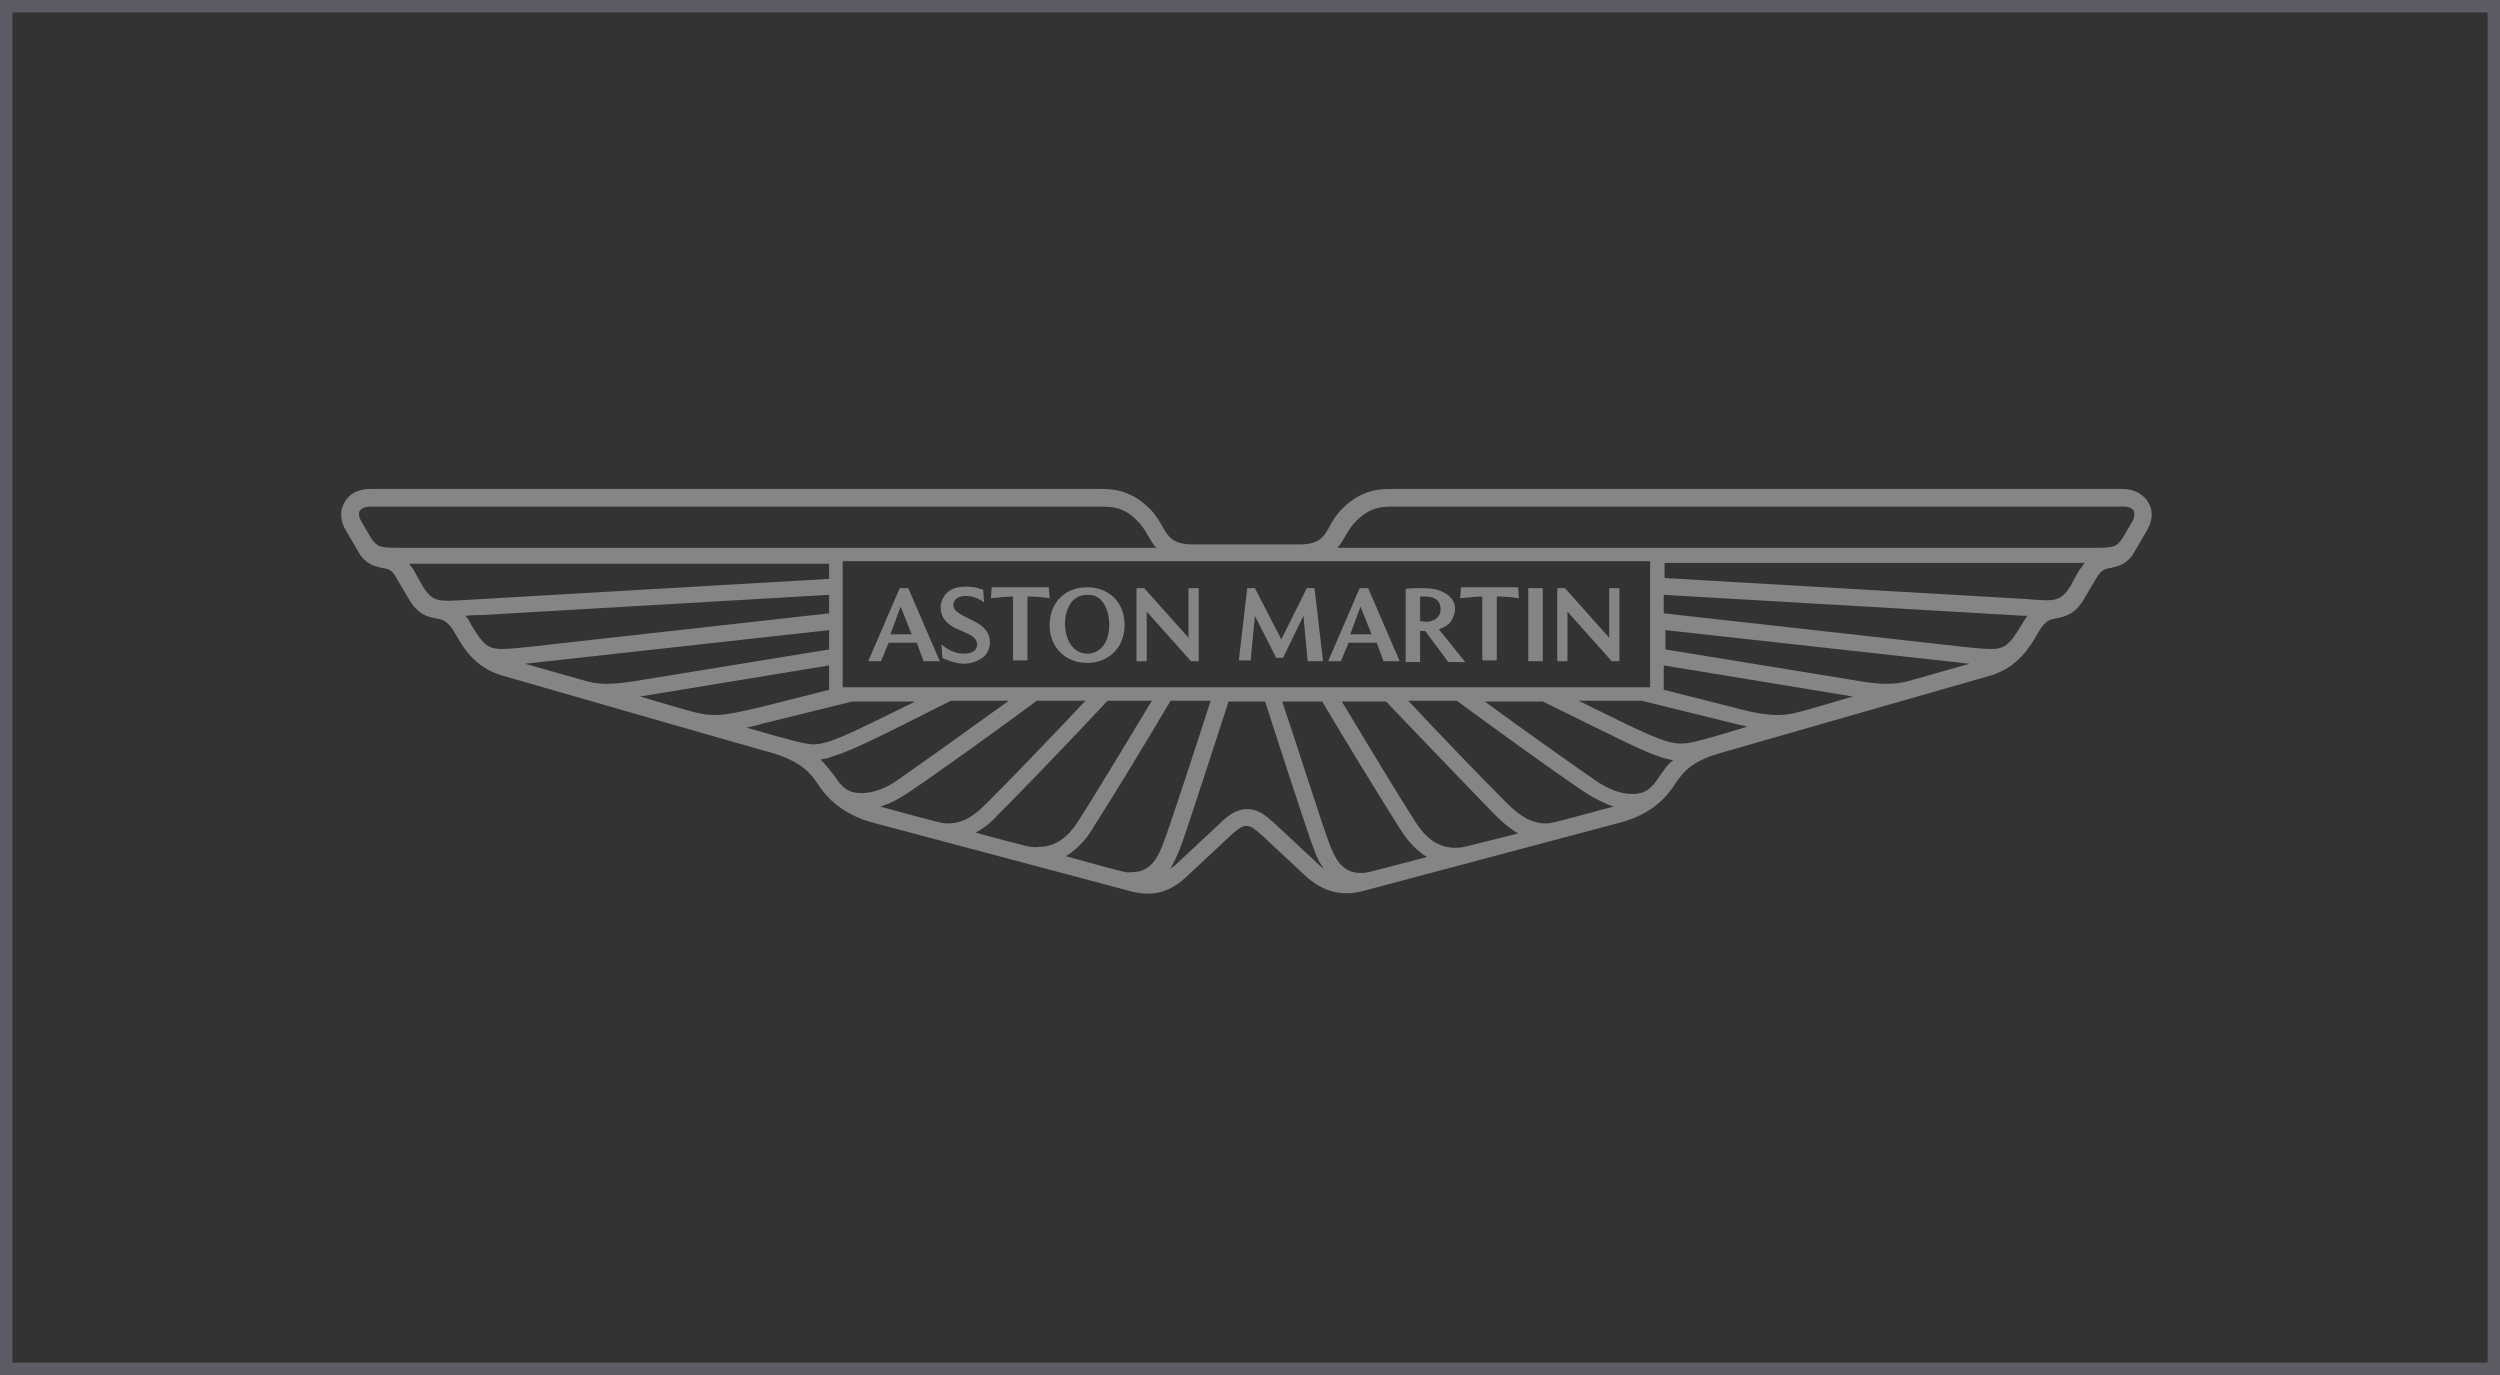<?xml version="1.0" encoding="UTF-8"?> <svg xmlns="http://www.w3.org/2000/svg" width="200" height="110" viewBox="0 0 200 110" fill="none"><rect x="0" y="0" width="200" height="110" fill="#333333" stroke="none"/><rect x="0.497" y="0.497" width="199.006" height="109.006" stroke="#888494" stroke-opacity="0.5" stroke-width="0.994"></rect><g opacity="0.4"><path d="M71.231 50.747H72.934L72.048 48.529L71.231 50.747ZM69.459 52.898L71.98 47.05H72.662L75.182 52.898H73.888L73.343 51.419H71.094L70.481 52.898H69.459ZM75.387 52.629L75.319 51.554C75.864 52.024 76.477 52.293 77.09 52.293C77.431 52.293 77.703 52.226 77.908 52.092C78.249 51.823 78.249 51.352 77.976 51.083C77.772 50.814 77.363 50.68 76.477 50.277C75.659 49.873 75.251 49.336 75.251 48.596C75.251 48.126 75.455 47.722 75.796 47.386C76.545 46.714 77.84 46.983 77.976 46.983C78.249 47.05 78.453 47.117 78.657 47.184L78.725 48.193C78.453 47.991 78.18 47.857 77.976 47.789C77.158 47.521 76.273 47.722 76.273 48.394C76.273 48.73 76.477 48.932 76.954 49.201C77.976 49.739 78.521 49.941 78.862 50.411C79.339 50.949 79.339 52.092 78.589 52.629C78.18 52.898 77.703 53.1 77.022 53.1C76.273 53.033 75.659 52.764 75.387 52.629ZM81.042 52.898V47.722C80.565 47.722 80.02 47.789 79.27 47.857L79.339 46.983H83.904L83.972 47.857C83.018 47.722 82.473 47.722 82.2 47.722V52.831H81.042V52.898ZM86.97 52.293C87.924 52.293 88.741 51.554 88.741 49.941C88.741 49.806 88.741 48.529 87.924 47.857C87.651 47.655 87.379 47.588 86.97 47.588C85.743 47.588 85.198 48.73 85.198 49.941C85.266 51.554 86.084 52.293 86.97 52.293ZM86.97 53.033C85.198 53.033 83.972 51.755 83.972 50.008C83.972 48.193 85.198 46.983 86.97 46.983C88.741 46.983 89.968 48.193 89.968 50.008C89.968 51.755 88.741 53.033 86.97 53.033ZM90.921 52.898V47.05H91.535L95.078 51.016V47.05H95.895V52.898H95.282L91.739 48.932V52.898H90.921ZM99.098 52.898L99.779 47.05H100.392L102.504 51.151L104.548 47.05H105.162L105.843 52.898H104.617L104.276 49.268L102.641 52.629H102.096L100.392 49.268L100.052 52.831H99.098V52.898ZM108.023 50.747H109.727L108.841 48.529L108.023 50.747ZM106.252 52.898L108.773 47.05H109.454L111.975 52.898H110.681L110.136 51.419H107.887L107.274 52.898H106.252ZM113.542 49.672C113.678 49.672 113.883 49.739 114.019 49.739C114.973 49.739 115.246 49.201 115.246 48.73C115.246 47.991 114.701 47.722 114.019 47.722C113.883 47.722 113.747 47.722 113.61 47.722V49.672H113.542ZM112.452 52.898V47.117C112.793 47.05 113.202 47.05 113.815 47.05C114.36 47.05 114.837 47.117 115.177 47.252C115.723 47.453 116.404 47.857 116.404 48.73C116.404 49.067 116.268 49.403 116.063 49.739C115.859 50.008 115.518 50.209 115.109 50.344L117.222 52.965H115.859L114.019 50.478H113.61V52.965H112.452V52.898ZM118.584 52.898V47.722C118.107 47.722 117.562 47.789 116.813 47.857L116.881 46.983H121.446L121.514 47.857C120.56 47.722 120.015 47.722 119.743 47.722V52.831H118.584V52.898ZM122.263 47.05H123.422V52.898H122.263V47.05ZM124.58 52.898V47.05H125.193L128.736 51.016V47.05H129.554V52.898H128.941L125.398 48.932V52.898H124.58Z" fill="white"></path><path d="M171.868 40.193C171.46 39.52 170.709 39.117 169.824 39.117H111.432C110.479 39.117 108.98 39.117 107.413 40.663C106.936 41.134 106.595 41.672 106.391 42.075C105.914 42.949 105.573 43.554 103.938 43.554H95.421C93.854 43.554 93.445 42.949 92.968 42.075C92.695 41.604 92.423 41.134 91.946 40.663C90.379 39.117 88.88 39.117 87.926 39.117H29.603C28.649 39.117 27.899 39.52 27.559 40.193C27.15 40.865 27.218 41.739 27.695 42.478L28.717 44.226C29.262 45.167 30.012 45.301 30.557 45.436C31.034 45.503 31.374 45.57 31.715 46.243L32.669 47.856C33.418 49.2 34.236 49.335 34.849 49.469C35.326 49.536 35.803 49.604 36.416 50.679C37.029 51.755 37.915 53.368 40.164 54.04C40.368 54.108 61.899 60.292 61.967 60.292C64.215 61.031 64.829 61.838 65.51 62.846C65.919 63.451 67.077 65.064 69.802 65.804L90.515 71.316C92.764 71.921 94.126 70.846 94.808 70.241L98.555 66.745C99.1 66.275 99.373 66.073 99.713 66.073C100.054 66.073 100.327 66.275 100.872 66.745L104.619 70.241C105.3 70.778 106.663 71.854 108.912 71.316L129.624 65.804C132.418 65.064 133.508 63.451 133.917 62.846C134.599 61.838 135.212 60.964 137.46 60.292C137.46 60.292 158.99 54.108 159.263 54.04C161.443 53.368 162.397 51.755 163.01 50.679C163.623 49.604 164.033 49.536 164.51 49.469C165.123 49.335 166.008 49.2 166.757 47.856L167.712 46.243C168.121 45.57 168.393 45.503 168.87 45.436C169.415 45.301 170.164 45.167 170.709 44.226L171.732 42.478C172.209 41.672 172.277 40.865 171.868 40.193ZM132.009 44.898V54.981H67.418V44.898H132.009ZM108.843 69.837C107.276 69.837 106.731 68.493 106.322 67.417C105.845 66.207 103.325 58.275 102.575 56.124H105.777C107.481 59.015 110.615 64.124 111.978 66.275C112.25 66.678 112.931 67.821 114.158 68.56C109.252 69.837 109.388 69.837 108.843 69.837ZM116.406 67.821C114.635 67.821 113.681 66.476 113.136 65.602C111.978 63.787 109.32 59.418 107.344 56.124H110.887C113.136 58.477 117.837 63.384 119.677 65.266C119.949 65.535 120.563 66.14 121.448 66.678C117.088 67.753 117.088 67.821 116.406 67.821ZM123.629 65.871C122.266 65.871 121.244 64.93 120.563 64.258C118.927 62.645 115.044 58.611 112.659 56.057H116.543C118.995 57.872 124.651 61.972 126.899 63.451C127.308 63.72 128.126 64.191 129.079 64.527C124.037 65.871 124.174 65.871 123.629 65.871ZM132.758 62.107C132.145 63.048 131.668 63.519 130.578 63.519C129.556 63.519 128.534 63.048 127.649 62.443C125.809 61.166 121.516 58.141 118.791 56.124H123.424C129.079 58.88 131.464 60.157 133.031 60.628C133.303 60.695 133.576 60.762 133.849 60.83C133.371 61.166 133.099 61.636 132.758 62.107ZM134.462 59.485C133.167 59.485 131.464 58.611 126.286 56.057H131.328L138.414 57.805C138.891 57.939 139.368 58.006 139.776 58.141C135.757 59.351 135.143 59.485 134.462 59.485ZM148.225 55.721C144.069 56.931 143.388 57.2 142.23 57.2C141.412 57.2 140.389 57.065 138.687 56.595L133.099 55.183V53.234L148.225 55.721ZM152.586 54.511C151.223 54.847 149.997 54.712 148.089 54.376L133.235 51.956V50.41L157.56 53.099L152.586 54.511ZM161.716 50.007C161.512 50.343 161.307 50.679 161.103 50.948C160.285 52.091 159.74 52.024 157.151 51.755L133.099 49.066V47.587L160.83 49.2C161.035 49.2 161.58 49.268 162.193 49.268C162.056 49.469 161.852 49.738 161.716 50.007ZM166.417 45.503C166.417 45.503 165.872 46.377 165.668 46.848C164.85 48.125 164.442 48.125 162.125 47.923L133.167 46.243V45.033H166.757C166.621 45.234 166.553 45.369 166.417 45.503ZM170.573 41.739L169.824 43.016C169.279 43.823 169.074 43.823 167.302 43.823H107.004C107.617 43.083 107.821 42.344 108.503 41.672C109.661 40.529 110.615 40.529 111.501 40.529H169.892C170.301 40.529 170.573 40.663 170.709 40.865C170.777 41.067 170.777 41.403 170.573 41.739ZM93.581 69.501C93.854 69.165 94.058 68.695 94.399 67.888C94.876 66.678 97.533 58.41 98.283 56.124H101.212C101.962 58.477 104.619 66.678 105.096 67.888C105.369 68.695 105.641 69.165 105.914 69.501C105.845 69.434 105.709 69.367 105.641 69.299L101.894 65.804C101.28 65.266 100.667 64.728 99.781 64.728C98.896 64.728 98.215 65.266 97.669 65.804L93.922 69.299C93.786 69.367 93.649 69.434 93.581 69.501ZM85.269 68.493C86.495 67.753 87.245 66.611 87.449 66.207C88.812 64.124 91.946 58.947 93.649 56.057H96.852C96.17 58.208 93.581 66.14 93.104 67.35C92.695 68.426 92.15 69.77 90.583 69.77C90.038 69.837 90.174 69.837 85.269 68.493ZM78.047 66.611C78.932 66.14 79.546 65.535 79.818 65.199C81.658 63.384 86.427 58.41 88.607 56.057H92.15C90.174 59.351 87.517 63.72 86.359 65.535C85.814 66.409 84.86 67.753 83.088 67.753C82.407 67.821 82.339 67.753 78.047 66.611ZM70.415 64.527C71.369 64.258 72.187 63.72 72.596 63.451C74.844 61.972 80.499 57.872 82.952 56.057H86.836C84.451 58.611 80.568 62.645 78.932 64.258C78.251 64.93 77.297 65.871 75.866 65.871C75.321 65.871 75.389 65.871 70.415 64.527ZM65.646 60.762C65.919 60.695 66.191 60.695 66.464 60.561C68.099 60.09 70.484 58.88 76.071 56.057H80.704C77.91 58.074 73.686 61.099 71.846 62.376C71.029 62.981 69.939 63.451 68.917 63.451C67.826 63.451 67.349 62.981 66.736 62.04C66.396 61.636 66.055 61.166 65.646 60.762ZM59.718 58.208C60.127 58.141 60.604 58.006 61.081 57.872L68.167 56.124H73.209C68.031 58.679 66.328 59.552 65.033 59.552C64.283 59.485 63.67 59.351 59.718 58.208ZM66.328 53.234V55.183L60.74 56.595C59.037 56.998 58.015 57.2 57.197 57.2C56.039 57.2 55.358 56.931 51.202 55.721L66.328 53.234ZM42.003 53.099L66.328 50.41V51.956L51.474 54.376C49.498 54.712 48.272 54.847 46.977 54.511L42.003 53.099ZM37.234 49.268C37.779 49.2 38.392 49.2 38.597 49.2L66.328 47.587V49.066L42.276 51.755C39.687 52.024 39.142 52.091 38.324 50.948C38.12 50.679 37.915 50.343 37.711 50.007C37.575 49.738 37.438 49.469 37.234 49.268ZM32.737 45.1H66.328V46.31L37.37 47.99C35.054 48.125 34.645 48.192 33.827 46.915C33.555 46.444 33.078 45.57 33.078 45.57C32.941 45.369 32.805 45.234 32.737 45.1ZM28.785 40.865C28.922 40.663 29.194 40.529 29.603 40.529H87.994C88.88 40.529 89.902 40.529 90.992 41.672C91.674 42.344 91.878 43.083 92.491 43.823H32.192C30.421 43.823 30.216 43.823 29.671 43.016L28.922 41.739C28.717 41.403 28.649 41.067 28.785 40.865Z" fill="white"></path></g></svg> 